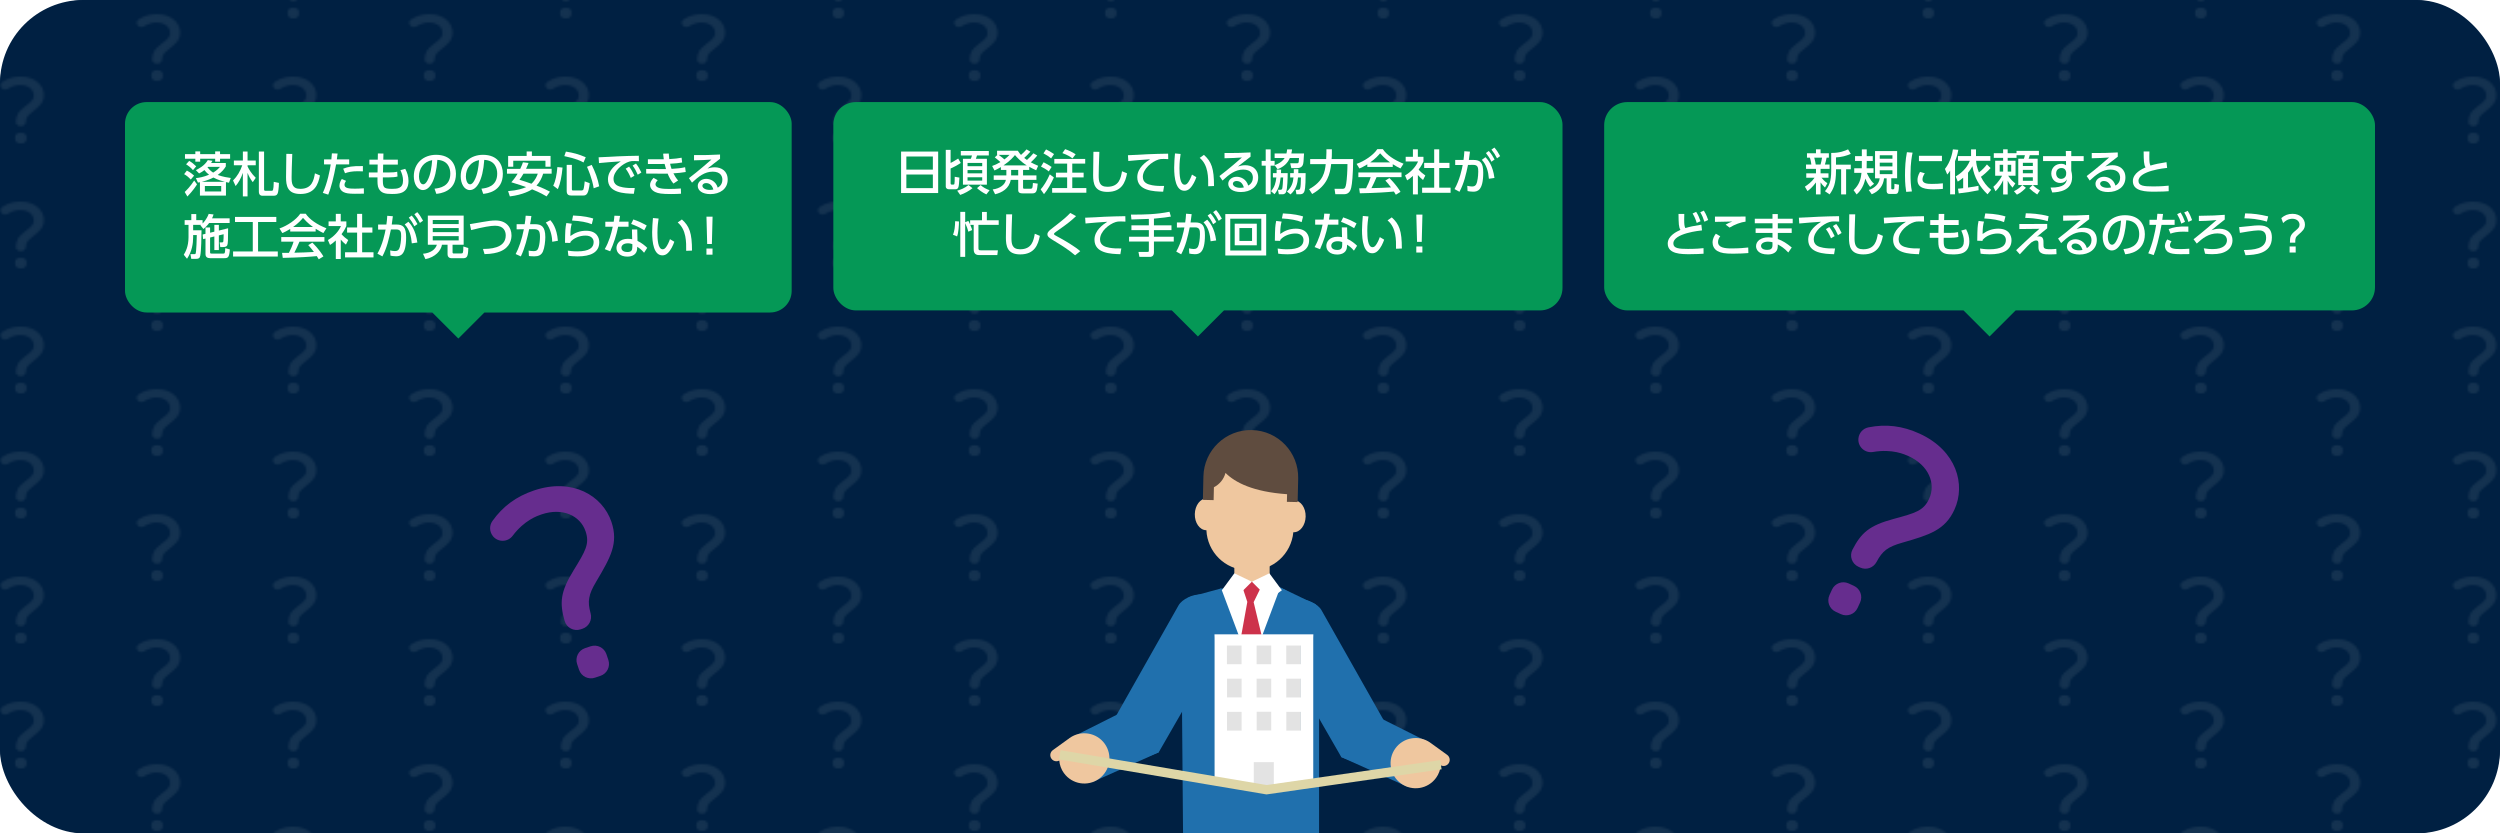 <?xml version="1.0" encoding="UTF-8"?>
<svg id="_レイヤー_2" data-name="レイヤー 2" xmlns="http://www.w3.org/2000/svg" xmlns:xlink="http://www.w3.org/1999/xlink" viewBox="0 0 1200 400">
  <defs>
    <style>
      .cls-1 {
        fill: #143250;
      }

      .cls-2 {
        fill: #fff;
      }

      .cls-3 {
        fill: #cd324b;
      }

      .cls-4, .cls-5 {
        fill: none;
      }

      .cls-6 {
        fill: #e3e3e3;
      }

      .cls-7 {
        fill: #059856;
      }

      .cls-8 {
        fill: #662d8e;
      }

      .cls-9 {
        fill: #efc79f;
      }

      .cls-10 {
        fill: url(#_新規パターンスウォッチ_2);
      }

      .cls-5 {
        stroke: #ded6a7;
        stroke-miterlimit: 10;
        stroke-width: 4.46px;
      }

      .cls-11 {
        fill: #002042;
      }

      .cls-12 {
        fill: #2070ad;
      }

      .cls-13 {
        fill: #5f4c3f;
      }
    </style>
    <pattern id="_新規パターンスウォッチ_2" data-name="新規パターンスウォッチ 2" x="0" y="0" width="120" height="120" patternTransform="translate(-316.36 -67.21) scale(1.09 1)" patternUnits="userSpaceOnUse" viewBox="0 0 120 120">
      <g>
        <rect class="cls-4" width="120" height="120"/>
        <g>
          <rect class="cls-11" x="90" y="60" width="60" height="60"/>
          <path class="cls-1" d="M110.56,78.88c.46,1.25,1.97,1.73,3.07.98,2.62-1.8,4.85-1.8,5.57-1.8,3.56,0,5.9,2.18,5.9,4.91,0,2.14-1.03,3.01-3.88,5.38-3.15,2.62-3.85,4.24-4,7.33-.06,1.16.88,2.13,2.04,2.13h.32c1.09,0,1.97-.85,2.04-1.94.12-2.04.6-2.98,2.54-4.63,3.44-2.97,5.42-4.71,5.42-8.39,0-4.47-3.68-8.87-10.29-8.87-3.07,0-5.65.83-8.02,2.55-.73.53-1.02,1.49-.71,2.34h0ZM116.9,102.98v.99c0,1.13.91,2.04,2.04,2.04h.95c1.13,0,2.04-.91,2.04-2.04v-.99c0-1.13-.91-2.04-2.04-2.04h-.95c-1.13,0-2.04.91-2.04,2.04Z"/>
        </g>
        <g>
          <rect class="cls-11" x="30" y="90" width="60" height="60"/>
          <path class="cls-1" d="M50.56,108.88c.46,1.25,1.97,1.73,3.07.98,2.62-1.8,4.85-1.8,5.57-1.8,3.56,0,5.9,2.18,5.9,4.91,0,2.14-1.03,3.01-3.88,5.38-3.15,2.62-3.85,4.24-4,7.33-.06,1.16.88,2.13,2.04,2.13h.32c1.09,0,1.97-.85,2.04-1.94.12-2.04.6-2.98,2.54-4.63,3.44-2.97,5.42-4.71,5.42-8.39,0-4.47-3.68-8.87-10.29-8.87-3.07,0-5.65.83-8.02,2.55-.73.53-1.02,1.49-.71,2.34h0ZM56.9,132.98v.99c0,1.13.91,2.04,2.04,2.04h.95c1.13,0,2.04-.91,2.04-2.04v-.99c0-1.13-.91-2.04-2.04-2.04h-.95c-1.13,0-2.04.91-2.04,2.04Z"/>
        </g>
        <g>
          <rect class="cls-11" x="-30" y="60" width="60" height="60"/>
          <path class="cls-1" d="M-9.44,78.88c.46,1.25,1.97,1.73,3.07.98,2.62-1.8,4.85-1.8,5.57-1.8,3.56,0,5.9,2.18,5.9,4.91,0,2.14-1.03,3.01-3.88,5.38-3.15,2.62-3.85,4.24-4,7.33-.06,1.16.88,2.13,2.04,2.13h.32c1.09,0,1.97-.85,2.04-1.94.12-2.04.6-2.98,2.54-4.63,3.44-2.97,5.42-4.71,5.42-8.39,0-4.47-3.68-8.87-10.29-8.87-3.07,0-5.65.83-8.02,2.55-.73.53-1.02,1.49-.71,2.34h0ZM-3.1,102.98v.99c0,1.13.91,2.04,2.04,2.04H-.11c1.13,0,2.04-.91,2.04-2.04v-.99c0-1.13-.91-2.04-2.04-2.04h-.95c-1.13,0-2.04.91-2.04,2.04Z"/>
        </g>
        <g>
          <rect class="cls-11" x="90" y="0" width="60" height="60"/>
          <path class="cls-1" d="M110.56,18.88c.46,1.25,1.97,1.73,3.07.98,2.62-1.8,4.85-1.8,5.57-1.8,3.56,0,5.9,2.18,5.9,4.91,0,2.14-1.03,3.01-3.88,5.38-3.15,2.62-3.85,4.24-4,7.33-.06,1.16.88,2.13,2.04,2.13h.32c1.09,0,1.97-.85,2.04-1.94.12-2.04.6-2.98,2.54-4.63,3.44-2.97,5.42-4.71,5.42-8.39,0-4.47-3.68-8.87-10.29-8.87-3.07,0-5.65.83-8.02,2.55-.73.53-1.02,1.49-.71,2.34h0ZM116.9,42.98v.99c0,1.13.91,2.04,2.04,2.04h.95c1.13,0,2.04-.91,2.04-2.04v-.99c0-1.13-.91-2.04-2.04-2.04h-.95c-1.13,0-2.04.91-2.04,2.04Z"/>
        </g>
        <g>
          <rect class="cls-11" x="30" y="30" width="60" height="60"/>
          <path class="cls-1" d="M50.56,48.88c.46,1.25,1.97,1.73,3.07.98,2.62-1.8,4.85-1.8,5.57-1.8,3.56,0,5.9,2.18,5.9,4.91,0,2.14-1.03,3.01-3.88,5.38-3.15,2.62-3.85,4.24-4,7.33-.06,1.16.88,2.13,2.04,2.13h.32c1.09,0,1.97-.85,2.04-1.94.12-2.04.6-2.98,2.54-4.63,3.44-2.97,5.42-4.71,5.42-8.39,0-4.47-3.68-8.87-10.29-8.87-3.07,0-5.65.83-8.02,2.55-.73.53-1.02,1.49-.71,2.34h0ZM56.9,72.98v.99c0,1.13.91,2.04,2.04,2.04h.95c1.13,0,2.04-.91,2.04-2.04v-.99c0-1.13-.91-2.04-2.04-2.04h-.95c-1.13,0-2.04.91-2.04,2.04Z"/>
        </g>
        <g>
          <rect class="cls-11" x="-30" y="0" width="60" height="60"/>
          <path class="cls-1" d="M-9.44,18.88c.46,1.25,1.97,1.73,3.07.98,2.62-1.8,4.85-1.8,5.57-1.8,3.56,0,5.9,2.18,5.9,4.91,0,2.14-1.03,3.01-3.88,5.38-3.15,2.62-3.85,4.24-4,7.33-.06,1.16.88,2.13,2.04,2.13h.32c1.09,0,1.97-.85,2.04-1.94.12-2.04.6-2.98,2.54-4.63,3.44-2.97,5.42-4.71,5.42-8.39,0-4.47-3.68-8.87-10.29-8.87-3.07,0-5.65.83-8.02,2.55-.73.53-1.02,1.49-.71,2.34h0ZM-3.1,42.98v.99c0,1.13.91,2.04,2.04,2.04H-.11c1.13,0,2.04-.91,2.04-2.04v-.99c0-1.13-.91-2.04-2.04-2.04h-.95c-1.13,0-2.04.91-2.04,2.04Z"/>
        </g>
        <g>
          <rect class="cls-11" x="30" y="-30" width="60" height="60"/>
          <path class="cls-1" d="M50.56-11.12c.46,1.25,1.97,1.73,3.07.98,2.62-1.8,4.85-1.8,5.57-1.8,3.56,0,5.9,2.18,5.9,4.91,0,2.14-1.03,3.01-3.88,5.38-3.15,2.62-3.85,4.24-4,7.33-.06,1.16.88,2.13,2.04,2.13h.32c1.09,0,1.97-.85,2.04-1.94.12-2.04.6-2.98,2.54-4.63,3.44-2.97,5.42-4.71,5.42-8.39,0-4.47-3.68-8.87-10.29-8.87-3.07,0-5.65.83-8.02,2.55-.73.53-1.02,1.49-.71,2.34h0ZM56.9,12.98v.99c0,1.13.91,2.04,2.04,2.04h.95c1.13,0,2.04-.91,2.04-2.04v-.99c0-1.13-.91-2.04-2.04-2.04h-.95c-1.13,0-2.04.91-2.04,2.04Z"/>
        </g>
      </g>
    </pattern>
  </defs>
  <g id="_レイヤー_1-2" data-name="レイヤー 1">
    <g>
      <rect class="cls-11" width="1200" height="400" rx="40" ry="40"/>
      <rect class="cls-10" width="1200" height="400" rx="41.78" ry="41.78"/>
    </g>
    <g>
      <g>
        <rect class="cls-7" x="770" y="49" width="370" height="100" rx="11.11" ry="11.11"/>
        <g>
          <path class="cls-2" d="M866.33,89.61c1.49-1.01,3.22-2.23,4.67-4.3h-4v-2.12h4.67v-2.14h-4.78v-2.09h2.55c-.02-.18-.25-2.05-.69-3.29h-1.4v-2.09h4.32v-1.91h2.21v1.91h3.98v2.09h-1.08c-.48,2.12-.53,2.37-.83,3.29h2.25v2.09h-4.32v2.14h3.79v2.12h-3.36c.53.64,1.5,1.79,2.83,2.62l-1.15,2.07c-1.2-1.15-1.47-1.52-2.12-2.46v5.77h-2.21v-5.73c-1.89,2.51-3.2,3.52-4.07,4.14l-1.26-2.12ZM870.84,75.67c.34,1.1.69,3.01.71,3.29h2.32c.28-.92.6-2.46.71-3.29h-3.75ZM888.38,73.83c-2.09.99-4.64,1.63-7.11,1.72v3.5h7.11v2.21h-2.25v12.05h-2.39v-12.05h-2.46v.62c0,6.42-1.26,8.88-3.08,11.43l-2.23-1.54c2-2.39,3.01-4.74,3.01-9.82v-8.55c4.05.07,6.6-1.01,8.09-1.72l1.31,2.16Z"/>
          <path class="cls-2" d="M897.66,89.72c-.94-1.2-1.5-2.12-2.3-4-.94,4.62-3.24,6.74-4.18,7.61l-1.45-2.05c2.67-2.6,3.45-5.06,3.77-8.32h-3.47v-2.21h3.63c.02-.51.02-1.86.02-2.94v-.57h-3.26v-2.3h3.26v-3.24h2.35v3.24h2.9v2.3h-2.9v.53c0,.78,0,2.07-.05,2.99h3.31v2.21h-3.2c.3.71,1.42,3.43,3.47,5.24l-1.91,1.52ZM910.62,72.52v13.06h-2.81v4.78c0,.41.21.51.44.51h.39c.39,0,.55-.09.6-.41.12-.6.07-.92.07-2.21l2.23.41c-.16,3.15-.25,4.42-1.66,4.42h-3.01c-1.04,0-1.29-.78-1.29-1.47v-6.02h-1.24c-.34,3.5-2.42,6.25-5.91,7.66l-1.43-2.05c2.74-.9,4.9-2.78,5.27-5.61h-2.25v-13.06h10.6ZM902.28,74.52v1.68h6.09v-1.68h-6.09ZM902.28,78.09v1.77h6.09v-1.77h-6.09ZM902.28,81.74v1.84h6.09v-1.84h-6.09Z"/>
          <path class="cls-2" d="M918.04,73.26c-.34,1.66-.99,4.76-.99,10.49,0,2.74.12,5.47.67,8.14l-2.74.21c-.21-1.36-.58-3.61-.58-7.93,0-3.73.21-7.45.92-11.11l2.71.21ZM923.92,83.17c-.69.97-1.13,2.07-1.13,2.97,0,1.93,2.28,2.14,4.48,2.14,1.79,0,3.73-.09,5.31-.28v2.67c-1.24.09-2.62.21-4.25.21-3.77,0-7.93-.37-7.93-4.44,0-.78.14-2.14,1.2-3.93l2.32.67ZM932.13,74.8v2.53h-11.04v-2.53h11.04Z"/>
          <path class="cls-2" d="M936.05,81.95c-.64,1.01-.97,1.38-1.38,1.82l-1.1-2.69c2.81-3.5,3.56-7.73,3.82-9.38l2.58.21c-.14.9-.37,2.55-1.56,5.52v15.84h-2.35v-11.31ZM955.49,80.66c-1.45,1.66-3.47,3.4-4.65,4.21,1.2,2.37,2.78,4.58,4.92,6.25l-1.75,2.14c-3.82-3.59-6.48-8.28-7.24-13.48-.53.99-1.15,1.95-2.12,3.13v7.11c2.74-.37,3.66-.55,5.01-.83l.07,2.14c-3.38.71-5.4.99-9.54,1.5l-.35-2.25c1.08-.09,1.72-.16,2.48-.25v-5.01c-1.15.99-1.91,1.45-2.6,1.86l-.97-2.48c2.3-1.4,5.13-3.54,6.78-7.5h-5.7v-2.28h6.28v-3.22h2.37v3.22h6.9v2.28h-6.85c.07,1.01.25,2.92,1.36,5.59,1.77-1.38,2.81-2.55,3.84-3.86l1.75,1.75Z"/>
          <path class="cls-2" d="M966.7,91.79c1.5-.78,2.71-1.56,4-2.97h-1.93v-12.62h2.71c.16-.39.41-1.29.48-1.72h-4.02v1.29h-4.25v1.38h3.77v7.2h-3.54c1.22,1.82,2.3,2.78,3.45,3.7l-1.36,2c-.69-.78-1.43-1.59-2.32-3.31v6.6h-2.18v-6.85c-.34.74-1.52,3.24-3.66,5.31l-1.04-2.14c2.6-2.28,3.91-4.78,4.18-5.31h-3.31v-7.2h3.82v-1.38h-4.48v-2.23h4.48v-1.86h2.18v1.86h4.25v-1.13h10.74v2.07h-4.39c-.18.76-.32,1.15-.55,1.72h4.35v12.62h-2.3c1.26,1.24,2,1.79,3.4,2.58l-1.31,1.95c-1.43-.9-2.64-1.86-3.82-3.01l1.63-1.52h-4.97l1.72,1.31c-.78.9-2.48,2.46-4.3,3.31l-1.45-1.66ZM959.85,79.12v3.24h1.66v-3.24h-1.66ZM963.69,79.12v3.24h1.68v-3.24h-1.68ZM970.98,78.15v1.54h4.78v-1.54h-4.78ZM970.98,81.53v1.63h4.78v-1.63h-4.78ZM970.98,85.08v1.7h4.78v-1.7h-4.78Z"/>
          <path class="cls-2" d="M1000.16,74.94v2.37h-5.96v4.65c.18.69.41,1.68.41,3.1,0,6.46-6.16,7.2-9.54,7.33l-.8-2.35c6.69.07,7.57-2.25,7.82-3.96-.55,1.1-1.54,1.75-3.15,1.75-2.78,0-4.32-2.23-4.32-4.53,0-2.85,2.09-4.67,4.78-4.67,1.15,0,1.82.34,2.3.74l-.02-2.07h-11.01v-2.37h10.97l-.05-2.44h2.62v2.44h5.96ZM991.76,82.59c-.25-1.17-.87-1.93-2.28-1.93-1.22,0-2.53.76-2.53,2.55,0,1.59.99,2.64,2.35,2.64,1.52,0,2.46-1.08,2.46-2.37v-.9Z"/>
          <path class="cls-2" d="M1016.52,75.23c-1.84,1.36-4.02,3.13-6.02,4.69.9-.28,2.07-.62,3.47-.62,3.22,0,6.23,1.77,6.23,5.91,0,4.51-3.77,6.97-8.32,6.97-3.96,0-6.05-1.79-6.05-3.93,0-1.95,1.77-3.4,4.07-3.4,1.79,0,4.55.97,5.52,4.23,1.7-.94,2.23-2.51,2.23-3.79,0-1.68-.85-3.89-4.65-3.89s-6.74,2.28-9.93,5.27l-1.47-2.16c.67-.48,4.85-3.68,10.79-8.92-2.74.21-4.51.28-8.35.37v-2.51c5.31.05,7.52-.05,12.49-.28v2.07ZM1009.82,86.87c-1.22,0-1.77.76-1.77,1.29,0,.99,1.2,2,3.63,2,.55,0,1.2-.12,1.63-.18-.48-1.72-1.54-3.1-3.5-3.1Z"/>
          <path class="cls-2" d="M1040.24,80.59c-.97.09-13.77,1.38-13.77,6.25,0,2.39,2.62,2.64,7.01,2.64,3.77,0,6.21-.23,7.47-.37l.02,2.67c-1.38.09-3.33.23-6.65.23-3.96,0-10.55,0-10.55-5.08,0-3.86,4.51-5.86,6.09-6.58-.83-1.45-.85-2.92-.92-7.66h2.78c-.02.74-.05,1.38-.05,2.53,0,2.39.11,3.36.55,4.25,2.28-.69,4.21-1.08,7.7-1.63l.3,2.74Z"/>
          <path class="cls-2" d="M816.98,110.59c-.97.09-13.77,1.38-13.77,6.25,0,2.39,2.62,2.64,7.01,2.64,3.77,0,6.21-.23,7.47-.37l.02,2.67c-1.38.09-3.33.23-6.65.23-3.96,0-10.55,0-10.55-5.08,0-3.86,4.51-5.86,6.09-6.58-.83-1.45-.85-2.92-.92-7.66h2.78c-.02.74-.05,1.38-.05,2.53,0,2.51.12,3.36.55,4.25,2-.62,4.21-1.08,7.7-1.63l.3,2.74ZM814.16,101.69c.92,1.4,1.49,2.76,2.09,4.48l-1.82.85c-.58-1.89-1.04-2.92-1.98-4.55l1.7-.78ZM817.84,101.09c.41.64,1.2,1.91,2.09,4.51l-1.82.83c-.6-1.89-1.06-2.97-1.98-4.55l1.7-.78Z"/>
          <path class="cls-2" d="M825.72,113.4c-.74.92-1.06,1.86-1.06,2.76,0,2.64,3.08,3.08,6.28,3.08,3.73,0,6.23-.21,8.21-.44l.07,2.67c-1.86.14-4.3.3-7.27.3-3.98,0-5.93-.32-7.57-1.27-1.66-.94-2.35-2.58-2.35-4.09,0-1.95.94-3.38,1.56-4.23l2.12,1.22ZM837.88,106.38c-2.16.25-5.27,1.36-7.68,2.87l-1.89-1.43c1.31-.76,2.02-1.06,3.22-1.49-1.31.02-7.15.14-8.35.18v-2.55c3.89.05,13.96,0,14.69-.02v2.44Z"/>
          <path class="cls-2" d="M860.5,105v2.18h-7.15v2.46h6.67v2.16h-6.67v2.92c2.41.87,4.32,2.12,6.69,4.07l-1.66,2.41c-1.93-2.09-3.56-3.1-5.04-3.86l-.02,1.08c-.07,2.99-2.69,3.73-4.74,3.73-4.67,0-5.68-2.53-5.68-4,0-2.44,2.39-4.23,5.84-4.23.92,0,1.59.12,2.05.18v-2.3h-8.09v-2.16h8.09v-2.46h-8.49v-2.18h8.49v-2.25h2.55v2.25h7.15ZM850.8,116.29c-.41-.11-1.06-.3-2.12-.3-1.91,0-3.38.78-3.38,2.07,0,.32.16,1.88,2.94,1.88,1.52,0,2.55-.46,2.55-2.18v-1.47Z"/>
          <path class="cls-2" d="M882.8,106.38c-.87-.05-1.59-.09-2.21-.09-1.01,0-1.66.02-2.44.28-3.27,1.01-7.54,4.55-7.54,8.3,0,2.87,2.28,3.63,4.51,4.05,1.56.3,3.89.41,5.7.34l-.46,2.76c-4.65-.14-12.42-.39-12.42-6.99,0-4.42,4.14-7.33,6.16-8.58-2.44.16-8.32.58-10.46.83l-.18-2.78c1.68-.02,7.98-.39,9.29-.46,3.52-.16,6.02-.21,10-.28l.05,2.62ZM878.08,108.98c1.06,1.36,1.79,2.71,2.55,4.35l-1.75,1.06c-.76-1.84-1.36-2.92-2.44-4.42l1.63-.99ZM881.4,107.51c1.08,1.36,1.75,2.58,2.58,4.32l-1.75,1.04c-.83-1.91-1.31-2.81-2.46-4.39l1.63-.96Z"/>
          <path class="cls-2" d="M890.5,102.89c-.21,4.88-.32,9.98-.32,11.24,0,2.81.21,5.52,4.16,5.52,5.7,0,6.44-4.21,7.04-7.45l2.42,1.01c-.83,4.28-2.53,8.9-9.41,8.9-6.25,0-6.88-4-6.88-8.07,0-1.77.11-9.59.14-11.18l2.85.02Z"/>
          <path class="cls-2" d="M923.55,106.38c-.87-.05-1.59-.09-2.21-.09-1.15,0-1.79.07-2.44.28-3.27,1.01-7.54,4.55-7.54,8.3,0,2.87,2.28,3.63,4.51,4.05,1.61.3,3.96.41,5.7.34l-.46,2.76c-4.64-.14-12.42-.39-12.42-6.99,0-4.42,4.14-7.33,6.16-8.58-2.44.16-8.32.58-10.46.83l-.18-2.78c1.47,0,7.98-.39,9.29-.46,3.52-.16,6.16-.21,10-.28l.05,2.62Z"/>
          <path class="cls-2" d="M940.16,105.65v2.35h-7.04l-.09,3.79h2.69c1.82,0,3.15-.12,4.14-.37l.14,2.32c-.92.28-2.76.41-4.28.41h-2.74c-.07,4.71,0,5.5,4.37,5.5,2.51,0,5.31-.14,5.31-4,0-1.75-.48-3.22-1.26-4.99l2.32-.62c.99,1.82,1.56,3.68,1.56,5.82,0,6.25-5.11,6.25-8,6.25-3.13,0-5.1-.39-6.28-2.58-.64-1.2-.64-2.9-.6-5.38h-4.14v-2.37h4.16l.07-3.79h-3.98v-2.35h4.02l.05-2.97,2.67.02-.07,2.94h6.97Z"/>
          <path class="cls-2" d="M952.32,106.36c-.39,1.4-.64,2.62-.67,5.93,2.3-1.66,4.69-2.53,7.52-2.53,5.36,0,6.35,3.59,6.35,5.5,0,4.92-4.14,6.81-10.46,6.81-2.14,0-3.47-.18-4.37-.3l-.28-2.48c.97.14,2.42.37,4.48.37,5.93,0,7.93-1.79,7.93-4.48,0-1.5-1.04-3.1-3.89-3.1s-5.75,1.22-7.24,3.06c-.05.23-.05.32-.07.48l-2.55-.07c.09-6.19.14-7.01.64-9.5l2.6.32ZM961.93,106.61c-2.32-.94-5.43-1.54-9.47-1.75l.48-2.42c5.47.21,8.14.99,9.68,1.45l-.69,2.71Z"/>
          <path class="cls-2" d="M982.65,107.49v2.12c-1.82,1.43-3.38,2.69-4.88,4.02.34-.12.62-.18,1.01-.18,2.09,0,2.09,1.88,2.09,3.1v.87c0,1.7.16,2.21,3.26,2.21.97,0,2.16-.09,2.9-.18l.09,2.55c-.83.05-1.63.12-3.17.12-2.62,0-5.5,0-5.5-3.5v-1.38c0-.97,0-1.82-1.1-1.82-.78,0-1.61.48-2.37.99-1.1,1.01-1.79,1.7-5.47,5.66l-1.77-1.98c.37-.32,3.61-3.38,4.39-4.12,4.55-4.28,5.27-4.88,6.78-6.14l-9.63.11v-2.41l13.36-.05ZM982.9,106.15c-1.93-.55-5.13-1.43-10.79-1.56l.28-2.21c2.37.05,6.37.18,10.95,1.4l-.44,2.37Z"/>
          <path class="cls-2" d="M1002.79,105.23c-1.84,1.36-4.02,3.13-6.02,4.69.9-.28,2.07-.62,3.47-.62,3.22,0,6.23,1.77,6.23,5.91,0,4.51-3.77,6.97-8.32,6.97-3.96,0-6.05-1.79-6.05-3.93,0-1.96,1.77-3.4,4.07-3.4,1.79,0,4.55.97,5.52,4.23,1.7-.94,2.23-2.51,2.23-3.79,0-1.68-.85-3.89-4.65-3.89s-6.74,2.28-9.93,5.27l-1.47-2.16c.67-.48,4.85-3.68,10.79-8.92-2.74.21-4.51.28-8.35.37v-2.51c5.31.05,7.52-.05,12.49-.28v2.07ZM996.1,116.87c-1.22,0-1.77.76-1.77,1.29,0,.99,1.2,2,3.63,2,.55,0,1.2-.11,1.63-.18-.48-1.72-1.54-3.1-3.5-3.1Z"/>
          <path class="cls-2" d="M1019.25,119.56c2.44-.23,7.57-1.06,7.57-7.22,0-2.55-1.06-6.35-6.21-6.6-.71,10.23-3.77,14.49-6.94,14.49-2.67,0-4.37-3.06-4.37-6.6,0-6.46,4.78-10.33,10.69-10.33,7.15,0,9.54,4.78,9.54,9.11,0,8.69-7.8,9.47-9.43,9.63l-.85-2.48ZM1011.77,113.7c0,1.33.48,3.77,1.98,3.77.87,0,1.52-.78,2.07-1.79,1.56-2.85,2-6.37,2.28-9.82-4.14.76-6.32,4.05-6.32,7.84Z"/>
          <path class="cls-2" d="M1031.16,121.58c1.98-4.18,3.36-10.49,3.79-13.66h-3.2v-2.41h3.52c.16-1.59.18-1.91.25-2.9l2.74.09c-.16,1.43-.23,1.86-.37,2.81h5.93v2.41h-6.28c-1.27,6.92-2.62,11.77-3.77,14.51l-2.62-.85ZM1042.31,115.79c-.34.51-.74,1.2-.74,1.91,0,1.68,2.21,1.86,4.99,1.86.74,0,2.81-.05,4.3-.18l.02,2.58c-1.45.02-2.9.05-4.35.05-3.2,0-4.51-.32-5.54-.87-1.24-.64-1.84-1.89-1.84-3.04,0-1.4.71-2.53,1.13-3.17l2.02.87ZM1050.41,111.26c-.64-.02-1.33-.07-2.46-.07-2.85,0-4.6.41-6.12.97l-.87-2.18c2.3-.9,4.23-1.36,9.45-1.26v2.55ZM1046.68,102.01c.97,1.52,1.54,2.87,2.12,4.46l-1.77.87c-.6-1.89-1.04-2.88-2-4.55l1.66-.78ZM1050.09,101.19c1.06,1.59,1.68,3.27,2.12,4.46l-1.77.87c-.58-1.86-1.08-2.97-2.02-4.55l1.68-.78Z"/>
          <path class="cls-2" d="M1067.87,105.39c-1.77,1.31-5.04,4.02-6.39,5.15.8-.3,2.02-.76,3.86-.76,4.09,0,6.25,2.55,6.25,5.56,0,2.44-1.31,4.14-2.62,4.99-1.7,1.1-3.77,1.68-7.15,1.68-1.54,0-2.53-.12-3.38-.21l-.62-2.6c1.77.3,3.17.37,4.23.37,5.47,0,6.88-2.39,6.88-4.21,0-2.92-2.92-3.33-4.55-3.33-4.3,0-7.2,2.39-9.93,4.88l-1.54-2.07c4.94-3.91,8.42-6.94,11.04-9.22-3.63.39-6.95.46-8.49.48v-2.51c5.79-.05,9.11-.21,12.42-.48v2.28Z"/>
          <path class="cls-2" d="M1077.07,120c4.46-.07,10.67-.39,10.67-5.86,0-3.5-2.46-3.56-3.75-3.56-2.12,0-7.98,1.06-8.85,1.2l-.37-2.76c1.15-.09,1.91-.16,3.98-.39,3.31-.37,4.23-.44,5.22-.44,2.14,0,6.53.02,6.53,5.82,0,7.98-8.3,8.32-12.67,8.49l-.76-2.48ZM1088.11,106.38c-4.42-1.33-7.98-1.52-10.79-1.59l.35-2.37c4.14.09,6.78.44,11.06,1.45l-.62,2.51Z"/>
          <path class="cls-2" d="M1095.03,104.68c1.56-1.38,3.27-2.05,5.36-2.05,3.84,0,5.98,2.55,5.98,5.15,0,2.14-1.15,3.15-3.15,4.88-1.43,1.22-1.5,1.77-1.5,3.82h-2.55c0-2.67.14-3.66,2.35-5.5,1.66-1.38,2.25-1.89,2.25-3.13,0-1.59-1.36-2.85-3.43-2.85-.53,0-2.44,0-4.44,2.07l-.87-2.39ZM1099.01,118.29h2.92v2.94h-2.92v-2.94Z"/>
        </g>
        <rect class="cls-7" x="946.16" y="140.16" width="17.68" height="17.68" transform="translate(174.35 718.93) rotate(-45)"/>
      </g>
      <g>
        <rect class="cls-7" x="60" y="49" width="320" height="101" rx="10.38" ry="10.38"/>
        <g>
          <path class="cls-2" d="M91.58,86.19c-1.2-1.26-1.89-1.84-3.2-2.6l1.33-1.72c.67.34,1.86.97,3.45,2.44l-1.59,1.89ZM88.66,92.15c.69-.67,2.58-2.46,4.55-5.5l1.36,1.82c-.6,1.01-1.7,2.74-4.62,5.86l-1.29-2.18ZM96.08,72.67v1.33h7.2v-1.33h2.34v1.33h4.83v2.18h-4.83v1.43h-2.34v-1.43h-7.2v1.43h-2.32v-1.43h-4.97v-2.18h4.97v-1.33h2.32ZM92.63,81.68c-.85-1.08-2.25-2.16-3.31-2.81l1.49-1.66c1.22.69,2.51,1.75,3.36,2.64l-1.54,1.82ZM108.39,78.26v1.63c-.71,1.15-1.7,2.53-3.89,4.09,2.46.92,5.01,1.27,6.28,1.45l-.87,2.28c-.39-.07-.48-.09-1.45-.3v6.48h-12.49v-6.42c-.32.07-.44.09-.97.18l-.97-2.16c1.56-.18,3.61-.48,6.32-1.63-1.17-.9-1.84-1.7-2.23-2.23-.85.67-1.36,1.01-2.55,1.63l-1.56-1.59c1.06-.53,4.19-2.05,5.73-4.81l2.25.32c-.3.48-.41.67-.67,1.06h7.06ZM107.97,87.27c-.92-.23-3.38-.87-5.54-2.05-.85.44-2.55,1.29-5.61,2.05h11.15ZM106.18,89.27h-7.84v2.64h7.84v-2.64ZM99.81,80.1s-.14.16-.21.23c.44.55,1.24,1.56,2.71,2.53,1.86-1.13,2.76-2.14,3.31-2.76h-5.82Z"/>
          <path class="cls-2" d="M111.86,86.63c2.05-2.02,3.47-4.51,4.42-7.29h-4.02v-2.28h4.32v-4.32h2.25v4.32h3.93v2.28h-3.93v.51c.55,1.24,1.68,3.29,3.93,5.5l-1.43,2.09c-1.22-1.61-1.79-2.67-2.51-4.48v11.31h-2.25v-11.31c-.9,2.71-2.05,4.65-3.47,6.35l-1.24-2.67ZM126.76,72.74v18.17c0,.41.14.67.64.67h2.99c.55,0,.94,0,1.01-4.3l2.48.51c-.02,2.37-.34,4.32-.53,4.85-.44,1.31-1.33,1.31-2.23,1.31h-5.31c-.69,0-1.56-.41-1.56-2v-19.2h2.51Z"/>
          <path class="cls-2" d="M140.29,73.89c-.21,4.88-.32,9.98-.32,11.24,0,2.81.21,5.52,4.16,5.52,5.7,0,6.44-4.21,7.04-7.45l2.41,1.01c-.83,4.28-2.53,8.9-9.4,8.9-6.25,0-6.88-4-6.88-8.07,0-1.77.12-9.59.14-11.18l2.85.02Z"/>
          <path class="cls-2" d="M154.95,92.58c2.16-4.55,3.45-11.15,3.79-13.66h-3.2v-2.41h3.52c.16-1.59.18-1.91.25-2.9l2.74.09c-.16,1.43-.23,1.86-.37,2.81h5.93v2.41h-6.28c-1.15,6.23-2.46,11.38-3.77,14.51l-2.62-.85ZM166.1,86.79c-.34.51-.74,1.2-.74,1.91,0,1.68,2.21,1.86,4.99,1.86.74,0,2.81-.05,4.3-.18l.02,2.58c-1.45.02-2.9.05-4.35.05-2.99,0-4.37-.25-5.54-.87-1.04-.53-1.84-1.66-1.84-3.04s.71-2.53,1.13-3.17l2.02.87ZM174.19,82.26c-.64-.02-1.33-.07-2.46-.07-2.85,0-4.6.41-6.12.97l-.87-2.18c2.3-.9,4.23-1.36,9.45-1.26v2.55Z"/>
          <path class="cls-2" d="M190.96,76.65v2.35h-7.04l-.09,3.79h2.69c1.82,0,3.15-.11,4.14-.37l.14,2.32c-.92.28-2.76.41-4.28.41h-2.74c-.07,4.71,0,5.5,4.37,5.5,2.51,0,5.31-.14,5.31-4,0-1.75-.48-3.22-1.26-4.99l2.32-.62c.99,1.82,1.56,3.68,1.56,5.82,0,6.25-5.11,6.25-8,6.25-3.13,0-5.1-.39-6.28-2.58-.64-1.2-.64-2.9-.6-5.38h-4.14v-2.37h4.16l.07-3.79h-3.98v-2.35h4.02l.05-2.97,2.67.02-.07,2.94h6.97Z"/>
          <path class="cls-2" d="M208.58,90.56c2.44-.23,7.57-1.06,7.57-7.22,0-2.55-1.06-6.35-6.21-6.6-.71,10.23-3.77,14.49-6.94,14.49-2.67,0-4.37-3.06-4.37-6.6,0-6.46,4.78-10.32,10.69-10.32,7.15,0,9.54,4.78,9.54,9.11,0,8.69-7.79,9.47-9.43,9.63l-.85-2.48ZM201.11,84.7c0,1.33.48,3.77,1.98,3.77.87,0,1.52-.78,2.07-1.79,1.56-2.85,2-6.37,2.28-9.82-4.14.76-6.32,4.05-6.32,7.84Z"/>
          <path class="cls-2" d="M231.09,90.56c2.44-.23,7.57-1.06,7.57-7.22,0-2.55-1.06-6.35-6.21-6.6-.71,10.23-3.77,14.49-6.94,14.49-2.67,0-4.37-3.06-4.37-6.6,0-6.46,4.78-10.32,10.69-10.32,7.15,0,9.54,4.78,9.54,9.11,0,8.69-7.8,9.47-9.43,9.63l-.85-2.48ZM223.62,84.7c0,1.33.48,3.77,1.98,3.77.87,0,1.52-.78,2.07-1.79,1.56-2.85,2-6.37,2.28-9.82-4.14.76-6.32,4.05-6.32,7.84Z"/>
          <path class="cls-2" d="M253.71,78.21c-.23.6-.44,1.15-1.22,2.83h12.3v2.32h-4.07c-.64,2.14-1.61,4.05-3.2,5.73,3.38,1.29,5.36,2.32,6.44,2.9l-1.59,2.28c-1.06-.62-3.1-1.84-6.97-3.4-.76.48-4.18,2.62-10.67,3.4l-.85-2.53c4.62-.37,7.13-1.26,8.67-1.93-1.38-.51-3.26-1.15-7.11-2.32.64-.74,1.84-2.12,3.01-4.12h-5.1v-2.32h6.37c.74-1.52,1.01-2.35,1.29-3.15l2.69.32ZM243.89,74.85h8.9v-2.16h2.51v2.16h8.97v5.17h-2.46v-2.87h-15.45v2.87h-2.46v-5.17ZM251.27,83.36c-.97,1.66-1.38,2.21-1.93,2.92,2,.62,3.89,1.24,5.75,1.91,1.95-1.79,2.71-3.84,3.04-4.83h-6.85Z"/>
          <path class="cls-2" d="M270.02,80.44c-.39,4.19-1.06,7.7-2.25,10.35l-2.23-1.68c1.13-2.18,1.7-5.27,2-8.92l2.48.25ZM271.63,72.76c3.75.62,5.84,1.17,9.52,2.71l-1.06,2.51c-1.4-.76-3.52-1.84-9.22-3.04l.76-2.18ZM272.02,79.15h2.48v11.57c0,.71.25.71.6.71h4.02c.23,0,.71-.09.9-.46.32-.62.6-3.43.64-3.93l2.41.92c-.62,5.15-1.49,5.89-3.15,5.89h-5.77c-1.1,0-2.14-.34-2.14-2.18v-12.51ZM284.02,79.15c1.66,3.29,2.97,6.74,3.59,10.28l-2.64.94c-.78-4.97-2.83-9.4-3.22-10.3l2.28-.92Z"/>
          <path class="cls-2" d="M306.68,77.38c-.87-.05-1.59-.09-2.21-.09-1.01,0-1.66.02-2.44.28-3.26,1.01-7.54,4.55-7.54,8.3,0,2.87,2.28,3.63,4.51,4.05,1.56.3,3.89.41,5.7.34l-.46,2.76c-4.65-.14-12.42-.39-12.42-6.99,0-4.42,4.14-7.34,6.16-8.58-2.44.16-8.32.57-10.46.83l-.18-2.78c1.68-.02,7.98-.39,9.29-.46,3.52-.16,6.02-.21,10-.28l.05,2.62ZM301.97,79.98c1.06,1.36,1.79,2.71,2.55,4.35l-1.75,1.06c-.76-1.84-1.36-2.92-2.44-4.42l1.63-.99ZM305.28,78.51c1.08,1.36,1.75,2.58,2.58,4.32l-1.75,1.03c-.83-1.91-1.31-2.81-2.46-4.39l1.63-.97Z"/>
          <path class="cls-2" d="M329.15,82.56c-1.91.34-3.75.51-5.91.64.6,1.2,1.22,2.23,2.25,3.43l-2.25,1.49c-1.17-1.36-2.07-3.06-2.78-4.78-.9.02-1.49.02-2.21.02l-8.09-.05v-2.21l7.61.05h1.91c-.25-.83-.41-1.36-.67-2.46-.58.02-.76.02-1.63.02h-6.39v-2.25h6.09c.71,0,1.1.02,1.52,0-.18-1.26-.23-1.82-.3-2.71l2.71-.05c.05.99.12,1.84.23,2.67,2.44-.11,4.46-.39,5.93-.67l.25,2.3c-1.52.3-3.36.46-5.77.6.18.87.39,1.63.69,2.46,2.67-.16,4.58-.34,6.51-.8l.3,2.3ZM315.7,86.49c-.48.51-1.06,1.2-1.06,1.93,0,1.98,3.24,2.28,6.58,2.28,2.23,0,3.77-.09,5.59-.23l.09,2.51c-1.15.09-2.74.16-4.78.16-4.51,0-6.12-.3-7.54-.94-1.72-.76-2.55-2.14-2.55-3.4,0-1.01.41-2.07,1.68-3.43l2,1.13Z"/>
          <path class="cls-2" d="M345.61,76.23c-1.84,1.36-4.02,3.13-6.02,4.69.9-.28,2.07-.62,3.47-.62,3.22,0,6.23,1.77,6.23,5.91,0,4.51-3.77,6.97-8.32,6.97-3.96,0-6.05-1.79-6.05-3.93,0-1.95,1.77-3.4,4.07-3.4,1.79,0,4.55.97,5.52,4.23,1.7-.94,2.23-2.51,2.23-3.79,0-1.68-.85-3.89-4.65-3.89s-6.74,2.28-9.93,5.27l-1.47-2.16c.67-.48,4.85-3.68,10.79-8.92-2.74.21-4.51.28-8.35.37v-2.51c5.31.05,7.52-.05,12.49-.28v2.07ZM338.92,87.87c-1.22,0-1.77.76-1.77,1.29,0,.99,1.2,2,3.63,2,.55,0,1.2-.12,1.63-.18-.48-1.72-1.54-3.1-3.5-3.1Z"/>
          <path class="cls-2" d="M96.46,107.94h-3.75v2.6h4.02c-.02,2.55-.12,10.12-.62,12.26-.28,1.22-.78,1.47-2.41,1.47h-1.89l-.39-2.28h1.82c.3,0,.53,0,.64-.25.41-.9.55-7.54.58-8.92h-1.75v1.01c0,2.97-.53,6.81-2.94,10.37l-1.56-1.93c.78-1.31,2.28-3.89,2.28-8.44v-5.89h-1.86v-2.28h3.2v-2.9h2.37v2.9h3.04v1.61c.21-.21,1.91-1.84,2.94-4.62l2.32.28c-.16.51-.34,1.1-.71,1.86h8.44v2.23h-9.82c-1.06,1.43-2.02,2.25-2.76,2.9l-1.45-1.79.28-.18ZM98.63,112.24v-3.06h2.21v2.53l2.05-.51v-3.27h2.16v2.74l4.44-1.1c-.02,5.56-.05,7.24-.39,8.14-.21.51-.8.87-1.93.87h-1.45l-.28-2.21h1.08c.37,0,.55-.12.67-.41.12-.35.16-2.94.16-3.52l-2.3.55v7.04h-2.16v-6.53l-2.05.51v7.08c0,.46.09.64.74.64h5.56c.74,0,.9-.12.97-2.62l2.23.64c-.3,3.77-.83,4.18-2.71,4.18h-6.78c-1.33,0-2.21-.55-2.21-1.95v-7.47l-1.15.28-.23-2.21,1.38-.34Z"/>
          <path class="cls-2" d="M112.81,104.12h19.82v2.44h-8.76v14.14h9.47v2.44h-21.46v-2.44h9.45v-14.14h-8.53v-2.44Z"/>
          <path class="cls-2" d="M139.3,109.89c-1.75,1.1-2.81,1.56-3.79,1.98l-1.36-2.21c3.7-1.29,8-4.12,9.96-7.08h2.64c1.68,2.62,5.38,5.22,9.93,6.99l-1.47,2.3c-.97-.48-2.3-1.15-3.7-2.05v1.31h-12.21v-1.24ZM153,124.47c-.28-.51-.41-.76-.94-1.54-3.15.32-8.3.69-16.33.85l-.34-2.39c.48,0,2.58,0,3.29-.02.6-1.13,1.75-3.63,2.23-5.36h-5.91v-2.23h20.72v2.23h-11.98c-.78,1.86-1.68,3.82-2.46,5.29,4.3-.09,4.78-.12,9.38-.35-1.13-1.49-1.7-2.28-2.71-3.29l1.96-1.2c.71.69,3.33,3.29,5.33,6.62l-2.23,1.38ZM150.22,108.95c-2.48-1.75-4.23-3.75-4.78-4.37-.92,1.1-2.16,2.51-4.74,4.37h9.52Z"/>
          <path class="cls-2" d="M163.56,124.31h-2.37v-8.88c-1.38,1.29-2.07,1.7-2.78,2.14l-1.01-2.35c2.94-1.72,5.2-4.21,6.25-6.71h-5.93v-2.25h3.47v-3.59h2.37v3.59h2.69v2.25c-.39.87-.92,2.02-2.32,3.89,1.17,1.33,1.72,1.72,3.22,2.83l-1.1,2.18c-1.08-.87-1.7-1.49-2.48-2.41v9.31ZM171.41,102.67h2.42v6.51h4.92v2.46h-4.92v9.45h5.45v2.46h-13.66v-2.46h5.79v-9.45h-4.81v-2.46h4.81v-6.51Z"/>
          <path class="cls-2" d="M181.15,121.78c2.53-4.39,3.61-9.84,3.93-11.59l-3.59.02v-2.44h3.98c.21-1.45.3-2.37.41-4.19l2.69.21c-.18,1.7-.28,2.37-.53,3.98h2.23c3.33,0,4.67,1.38,4.67,6.16,0,8.67-2.87,9.08-4.88,9.08-1.13,0-1.98-.18-2.64-.3l-.14-2.51c.57.12,1.52.32,2.3.32,1.2,0,2-.53,2.39-2.12.55-2.23.58-4.55.58-4.99,0-1.84-.12-3.29-2.37-3.27l-2.55.02c-.92,4.44-1.93,8.9-4.09,12.9l-2.39-1.31ZM197.66,116.81c-.25-3.33-1.1-6.67-3.4-9.08l1.77-1.29c1.15,1.22,3.5,3.86,4.3,9.98l-2.67.39ZM197.63,103.47c1.26,1.43,2.07,2.8,2.76,4.09l-1.52,1.08c-.85-1.77-1.47-2.71-2.64-4.19l1.4-.99ZM200.3,101.84c1.1,1.22,1.75,2.25,2.76,4.09l-1.5,1.08c-.92-1.82-1.45-2.64-2.67-4.19l1.4-.99Z"/>
          <path class="cls-2" d="M217.21,121c0,.58.3.67.55.67h3.43c1.06,0,1.2-.05,1.22-3.36l2.37.74c-.05,4.28-.71,4.9-2.55,4.9h-5.4c-1.72,0-2-1.22-2-1.93v-4.55h-2.69c-.39,2.78-3.17,5.98-7.93,6.92l-1.17-2.58c3.82-.35,6-2.18,6.67-4.35h-4.35v-13.96h17.2v13.96h-5.33v3.54ZM220.18,105.61h-12.46v1.93h12.46v-1.93ZM220.18,109.48h-12.46v1.93h12.46v-1.93ZM220.18,113.34h-12.46v2.05h12.46v-2.05Z"/>
          <path class="cls-2" d="M231.8,119.48c2.78,0,10.95-.05,10.95-6.46,0-2.12-1.01-4.67-5.1-4.67-2.09,0-5.5.57-11.5,2.09l-.62-2.85c.92-.16,5.54-.94,6.19-1.06,2.46-.44,4.37-.71,6.14-.71,5.2,0,7.66,3.36,7.66,7.15,0,1.82-.55,5.77-5.47,7.75-1.43.58-3.89,1.2-7.47,1.26l-.76-2.51Z"/>
          <path class="cls-2" d="M247.52,121.94c1.52-2.85,2.97-6.99,3.93-11.89l-3.47.02v-2.46h3.86c.23-1.33.37-2.46.48-4.07l2.74.14c-.23,1.75-.34,2.48-.62,3.93h2.3c3.1,0,5.01,1.08,5.01,6.21,0,1.91-.35,5.08-1.13,6.88-.76,1.75-2.14,2.35-4.12,2.35-1.29,0-2.28-.12-2.62-.16l-.14-2.6c.46.09,1.36.25,2.42.25,1.59,0,2.02-.67,2.41-1.98.39-1.26.62-3.2.62-4.97,0-3.17-.87-3.61-3.45-3.59l-1.75.02c-.83,4.02-2.05,9.06-3.98,13.06l-2.51-1.15ZM265.08,116.05c-.07-1.89-.48-5.93-3.08-9.24l2.16-1.13c.78.9,3.1,3.5,3.63,9.89l-2.71.48Z"/>
          <path class="cls-2" d="M274.45,107.36c-.39,1.4-.64,2.62-.67,5.93,2.3-1.66,4.69-2.53,7.52-2.53,5.36,0,6.35,3.59,6.35,5.5,0,4.92-4.14,6.81-10.46,6.81-2.14,0-3.47-.18-4.37-.3l-.28-2.48c.97.14,2.41.37,4.48.37,5.93,0,7.93-1.79,7.93-4.48,0-1.5-1.04-3.1-3.89-3.1s-5.75,1.22-7.24,3.06c-.05.23-.05.32-.07.48l-2.55-.07c.09-6.19.14-7.01.64-9.5l2.6.32ZM284.06,107.61c-2.32-.94-5.43-1.54-9.47-1.75l.48-2.42c5.47.21,8.14.99,9.68,1.45l-.69,2.71Z"/>
          <path class="cls-2" d="M301.7,106.42v2.41h-4.99c-.87,4.23-2.14,8.07-3.82,11.8l-2.62-1.04c2.07-3.56,3.06-7.17,3.84-10.76h-3.56v-2.41h4.02c.16-1.04.28-1.79.34-2.88l2.71.09c-.21,1.45-.28,1.93-.44,2.78h4.51ZM306,115.64c1.93.9,3.66,2.3,4.67,3.33l-1.52,2.35c-1.26-1.52-2.3-2.25-3.31-2.87v.71c0,2.94-2.32,4.02-4.67,4.02-3.52,0-5.27-1.93-5.27-4.16,0-1.91,1.49-4.39,5.45-4.39.97,0,1.66.12,2.09.21l-.11-4.69h2.55l.12,5.5ZM303.52,117.18c-.46-.16-1.08-.39-2.16-.39-2,0-3.08.94-3.08,2.16,0,.41.14,2.02,2.9,2.02,1.84,0,2.35-.85,2.35-2.39v-1.4ZM309.24,110.51c-2.39-1.43-3.98-2.18-6.3-3.01l1.06-2.16c2.44.83,3.96,1.52,6.42,2.9l-1.17,2.28Z"/>
          <path class="cls-2" d="M316.12,104.92c-.21,1.47-.55,3.73-.55,6.83s.21,7.91,2.53,7.91c.74,0,1.24-.55,1.66-1.13.55-.76,1.29-2.16,1.82-3.73l2.09,1.24c-.58,1.68-1.56,3.89-3.08,5.4-.87.85-1.79,1.13-2.64,1.13-4.07,0-4.92-5.96-4.92-11.11,0-2.25.21-4.74.39-6.81l2.71.25ZM329.36,120.4c.05-4.07.14-10.16-4.07-13.61l2.02-1.45c3.63,3.22,4.85,6.51,4.85,14.95l-2.8.11Z"/>
          <path class="cls-2" d="M342.04,104l-.34,13.11h-2.25l-.35-13.11h2.94ZM339.09,119.29h2.92v2.94h-2.92v-2.94Z"/>
        </g>
        <rect class="cls-7" x="211.16" y="141.16" width="17.68" height="17.68" transform="translate(-41.63 199.5) rotate(-45)"/>
      </g>
      <g>
        <rect class="cls-7" x="400" y="49" width="350" height="100" rx="10.8" ry="10.8"/>
        <g>
          <path class="cls-2" d="M450.32,72.75v19.91h-17.8v-19.91h17.8ZM435.05,81.42h12.72v-6.3h-12.72v6.3ZM435.05,83.77v6.53h12.72v-6.53h-12.72Z"/>
          <path class="cls-2" d="M461.17,78.2c-1.61,1.13-3.96,2.3-4.88,2.69v7.04c0,.58.28.67.55.67h.74c.57,0,.67,0,.69-3.75l2.25.39c-.25,4.58-.32,5.61-2,5.61h-3.08c-.94,0-1.47-.67-1.47-1.22v-17.71h2.32v6.3c.34-.16,1.93-.97,3.63-2.12l1.24,2.09ZM466.79,90.32c-1.38,1.2-4,2.64-5.89,3.24l-1.45-2.05c1.54-.44,3.4-1.08,5.45-2.69l1.88,1.49ZM474.63,72.47v2.14h-5.66c-.16.6-.34,1.13-.55,1.63h5.29v12.39h-11.5v-12.39h3.79c.23-.53.39-1.03.55-1.63h-5.36v-2.14h13.43ZM464.42,78.2v1.56h7.04v-1.56h-7.04ZM464.42,81.63v1.56h7.04v-1.56h-7.04ZM464.42,85.08v1.61h7.04v-1.61h-7.04ZM473.45,93.31c-2.05-.97-3.54-2.18-4.48-3.01l1.72-1.47c1.36,1.2,2.46,1.79,4.32,2.48l-1.56,2Z"/>
          <path class="cls-2" d="M497.87,74.66c-.46.58-1.31,1.63-3.08,3.24.92.48,1.79.97,3.52,1.68l-.94,2.16c-1.22-.57-1.96-.92-3.33-1.68v1.52h-2.97v2.6h6.42v2.16h-6.42v3.7c0,.48.21.55.62.55h2.97c.97,0,1.01-.57,1.13-2.76l2.32.3c-.34,3.24-.48,4.69-2.51,4.69h-4.81c-1.03,0-2.05-.21-2.05-1.56v-4.92h-3.59c-.78,4.25-4.25,6.12-7.5,6.9l-1.15-2.32c3.56-.41,5.98-2.39,6.32-4.58h-5.84v-2.16h6.07v-2.6h-2.62v-1.38c-1.15.69-1.86,1.06-3.08,1.63l-1.13-2.16c1.26-.44,2.21-.85,3.98-1.86-.39-.37-1.52-1.36-2.71-2.28l1.31-1.2h-.21v-1.98h9.96c.58.92.92,1.36,1.52,2.02,1.13-1.01,1.98-1.84,2.67-2.67l1.84,1.1c-.9,1.06-1.93,2.05-2.97,3.01.46.37.71.55,1.33.97,1.26-1.15,2.25-2.14,3.1-3.2l1.82,1.06ZM479.38,74.34c1.24.85,2.58,2.05,2.74,2.18,1.1-.83,1.63-1.33,2.46-2.18h-5.2ZM492.86,79.4c-2.74-1.66-4.81-3.96-5.68-4.97-.81.99-2.21,2.71-5.52,4.97h11.2ZM488.74,81.58h-3.4v2.6h3.4v-2.6Z"/>
          <path class="cls-2" d="M505.86,85.19c-1.33,2.92-2.85,5.77-4.74,8l-1.61-2.28c1.38-1.49,3.13-4.32,4.39-7.22l1.96,1.49ZM500.92,77.88c1.06.51,2.85,1.54,3.86,2.25l-1.38,2.16c-1.15-.97-2.48-1.75-3.72-2.32l1.24-2.09ZM502.12,71.72c.8.37,2.55,1.31,3.82,2.23l-1.4,2.07c-1.13-.94-2.14-1.63-3.68-2.41l1.26-1.89ZM520.9,76.29v2.25h-6.21v4.35h5.45v2.25h-5.45v5.13h6.76v2.25h-16.42v-2.25h7.2v-5.13h-5.38v-2.25h5.38v-4.35h-6.16v-2.25h14.83ZM511.27,71.6c1.5.48,3.54,1.45,5.04,2.46l-1.52,1.98c-1.01-.78-2.28-1.63-4.85-2.55l1.33-1.89Z"/>
          <path class="cls-2" d="M527.69,72.89c-.21,4.88-.32,9.98-.32,11.24,0,2.81.21,5.52,4.16,5.52,5.7,0,6.44-4.21,7.04-7.45l2.42,1.01c-.83,4.28-2.53,8.9-9.41,8.9-6.25,0-6.88-4-6.88-8.07,0-1.77.11-9.59.14-11.18l2.85.02Z"/>
          <path class="cls-2" d="M560.75,76.38c-.87-.05-1.59-.09-2.21-.09-1.15,0-1.79.07-2.44.28-3.27,1.01-7.54,4.55-7.54,8.3,0,2.87,2.28,3.63,4.51,4.05,1.61.3,3.96.41,5.7.34l-.46,2.76c-4.64-.14-12.42-.39-12.42-6.99,0-4.42,4.14-7.34,6.16-8.58-2.44.16-8.32.57-10.46.83l-.18-2.78c1.47,0,7.98-.39,9.29-.46,3.52-.16,6.16-.21,10-.28l.05,2.62Z"/>
          <path class="cls-2" d="M566.69,73.92c-.21,1.47-.55,3.73-.55,6.83s.21,7.91,2.53,7.91c.74,0,1.24-.55,1.66-1.13.55-.76,1.29-2.16,1.82-3.73l2.09,1.24c-.57,1.68-1.56,3.89-3.08,5.4-.87.85-1.79,1.13-2.64,1.13-4.07,0-4.92-5.96-4.92-11.11,0-2.25.21-4.74.39-6.81l2.71.25ZM579.93,89.4c.05-4.07.14-10.16-4.07-13.61l2.02-1.45c3.63,3.22,4.85,6.51,4.85,14.95l-2.81.11Z"/>
          <path class="cls-2" d="M600.25,75.23c-1.84,1.36-4.02,3.13-6.02,4.69.9-.28,2.07-.62,3.47-.62,3.22,0,6.23,1.77,6.23,5.91,0,4.51-3.77,6.97-8.32,6.97-3.96,0-6.05-1.79-6.05-3.93,0-1.95,1.77-3.4,4.07-3.4,1.79,0,4.55.97,5.52,4.23,1.7-.94,2.23-2.51,2.23-3.79,0-1.68-.85-3.89-4.65-3.89s-6.74,2.28-9.93,5.27l-1.47-2.16c.67-.48,4.85-3.68,10.79-8.92-2.74.21-4.51.28-8.35.37v-2.51c5.31.05,7.52-.05,12.49-.28v2.07ZM593.55,86.87c-1.22,0-1.77.76-1.77,1.29,0,.99,1.2,2,3.63,2,.55,0,1.2-.12,1.63-.18-.48-1.72-1.54-3.1-3.5-3.1Z"/>
          <path class="cls-2" d="M619.13,75.83c-1.06,2.44-2.9,4.28-5.91,5.38l-1.4-1.89v.21h-1.91v13.73h-2.37v-13.73h-1.95v-2.32h1.95v-5.5h2.37v5.5h1.91v2.05c2.74-.94,4.19-2.37,4.83-3.43h-4.83v-2.16h5.68c.21-.83.25-1.43.32-1.95h2.37c-.09.58-.16,1.2-.34,1.95h6.09c-.05.55-.21,3.22-.25,3.82-.12,1.2-.28,3.2-3.1,3.2h-2.76l-.53-2.32h2.92c.87,0,1.04,0,1.17-.76.07-.41.14-1.33.14-1.77h-4.39ZM612.78,83.1c0-.69,0-1.06-.02-1.7h2.18c0,.51-.02.92-.07,1.7h3.22c0,1.72-.11,7.73-.78,9.08-.16.35-.53,1.08-1.77,1.08h-1.7l-.41-2.16h1.04c.34,0,.8,0,.99-.55.18-.6.39-3.22.46-5.38h-1.22c-.32,2.62-.64,5.29-2.92,8.05l-1.7-1.45c1.82-2.07,2.25-4.02,2.58-6.6h-1.66v-2.07h1.79ZM621.01,83.1c.02-1.03.02-1.36.02-1.89h2.18c0,.6,0,.74-.02,1.89h3.52c0,7.57-.46,8.53-.78,9.15-.39.78-1.22,1.01-2.05,1.01h-1.59l-.39-2.16h.99c.53,0,.97-.05,1.15-.55.32-.92.37-3.1.41-5.38h-1.4c-.3,3.06-.83,5.61-3.59,8.14l-1.75-1.36c2.32-2.16,2.92-4.25,3.17-6.78h-1.61v-2.07h1.72Z"/>
          <path class="cls-2" d="M628.35,90.82c7.01-3.86,7.57-8.44,8-12.05h-7.47v-2.41h7.68c.02-.25.12-1.89.12-3.04v-1.66h2.62v1.77c0,1.36-.05,2.21-.12,2.92h10.35c-.07,7.73-.55,12.07-.94,13.66-.21.87-.76,3.22-3.38,3.22h-4.25l-.39-2.6h3.84c1.31,0,1.47-.83,1.77-2.51.34-1.91.62-6.74.6-9.36h-7.82c-.53,4.46-1.54,10.12-9.13,14.37l-1.47-2.32Z"/>
          <path class="cls-2" d="M656.31,78.89c-1.75,1.1-2.81,1.56-3.79,1.98l-1.36-2.21c3.7-1.29,8-4.12,9.96-7.08h2.64c1.68,2.62,5.38,5.22,9.93,6.99l-1.47,2.3c-.97-.48-2.3-1.15-3.7-2.05v1.31h-12.21v-1.24ZM670.01,93.47c-.28-.51-.41-.76-.94-1.54-3.15.32-8.3.69-16.33.85l-.34-2.39c.48,0,2.58,0,3.29-.02.6-1.13,1.75-3.63,2.23-5.36h-5.91v-2.23h20.72v2.23h-11.98c-.78,1.86-1.68,3.82-2.46,5.29,4.3-.09,4.78-.11,9.38-.34-1.13-1.49-1.7-2.28-2.71-3.29l1.95-1.2c.71.69,3.33,3.29,5.33,6.62l-2.23,1.38ZM667.23,77.95c-2.48-1.75-4.23-3.75-4.78-4.37-.92,1.1-2.16,2.51-4.74,4.37h9.52Z"/>
          <path class="cls-2" d="M680.57,93.31h-2.37v-8.88c-1.38,1.29-2.07,1.7-2.78,2.14l-1.01-2.35c2.94-1.72,5.2-4.21,6.25-6.71h-5.93v-2.25h3.47v-3.59h2.37v3.59h2.69v2.25c-.39.87-.92,2.02-2.32,3.89,1.17,1.33,1.72,1.72,3.22,2.83l-1.1,2.18c-1.08-.87-1.7-1.49-2.48-2.41v9.31ZM688.42,71.67h2.41v6.51h4.92v2.46h-4.92v9.45h5.45v2.46h-13.66v-2.46h5.79v-9.45h-4.81v-2.46h4.81v-6.51Z"/>
          <path class="cls-2" d="M698.16,90.78c2.53-4.39,3.61-9.84,3.93-11.59l-3.59.02v-2.44h3.98c.21-1.45.3-2.37.41-4.19l2.69.21c-.18,1.7-.28,2.37-.53,3.98h2.23c3.33,0,4.67,1.38,4.67,6.16,0,8.67-2.88,9.08-4.88,9.08-1.13,0-1.98-.18-2.64-.3l-.14-2.51c.57.11,1.52.32,2.3.32,1.2,0,2-.53,2.39-2.12.55-2.23.58-4.55.58-4.99,0-1.84-.12-3.29-2.37-3.27l-2.55.02c-.92,4.44-1.93,8.9-4.09,12.9l-2.39-1.31ZM714.67,85.81c-.25-3.33-1.1-6.67-3.4-9.08l1.77-1.29c1.15,1.22,3.5,3.86,4.3,9.98l-2.67.39ZM714.64,72.47c1.26,1.43,2.07,2.81,2.76,4.09l-1.52,1.08c-.85-1.77-1.47-2.71-2.64-4.19l1.4-.99ZM717.31,70.84c1.1,1.22,1.75,2.25,2.76,4.09l-1.5,1.08c-.92-1.82-1.45-2.64-2.67-4.19l1.4-.99Z"/>
          <path class="cls-2" d="M460.31,106.31c-.02,1.89-.21,5.47-.92,7.17l-1.95-.78c.74-1.75.99-4.05,1.03-6.53l1.84.14ZM464.81,111.21c-.18-.87-.92-2.94-1.52-4.14v16.23h-2.35v-21.59h2.35v4.97l1.5-.64c.23.37.41.67.87,1.68v-2h5.7v-4h2.32v4h5.7v2.23h-9.73v10.78c0,1.17,0,1.43,1.27,1.43h8.07l-.28,2.28h-8.76c-2.58,0-2.58-1.98-2.58-3.13v-11.36h-1.63c.64,1.49.78,2.02.9,2.48l-1.84.78Z"/>
          <path class="cls-2" d="M485.82,102.89c-.21,4.88-.32,9.98-.32,11.24,0,2.81.21,5.52,4.16,5.52,5.7,0,6.44-4.21,7.04-7.45l2.42,1.01c-.83,4.28-2.53,8.9-9.41,8.9-6.25,0-6.88-4-6.88-8.07,0-1.77.11-9.59.14-11.18l2.85.02Z"/>
          <path class="cls-2" d="M516.03,122.53c-3.26-2.78-6.02-4.46-10.42-7.15-1.89-1.17-2.85-1.77-2.85-2.92,0-1.06.83-1.77,2.55-3.1,5.29-4.07,6.65-5.27,8.42-7.15l2.78,1.52c-2.05,1.96-3.89,3.52-9.31,7.29-.55.39-1.31.92-1.31,1.29,0,.34.78.76,1.43,1.1,3.75,2,8.76,4.97,11.2,7.15l-2.48,1.98Z"/>
          <path class="cls-2" d="M540.21,106.38c-.87-.05-1.59-.09-2.21-.09-1.15,0-1.79.07-2.44.28-3.27,1.01-7.54,4.55-7.54,8.3,0,2.87,2.28,3.63,4.51,4.05,1.61.3,3.96.41,5.7.34l-.46,2.76c-4.65-.14-12.42-.39-12.42-6.99,0-4.42,4.14-7.33,6.16-8.58-2.44.16-8.32.58-10.46.83l-.18-2.78c1.47,0,7.98-.39,9.29-.46,3.52-.16,6.16-.21,10-.28l.05,2.62Z"/>
          <path class="cls-2" d="M551.45,105.07c-1.2.05-7.06.28-8.37.28l-.23-2.35c6.21.07,12.42-.11,18.51-1.36l.67,2.32c-1.43.23-3.91.64-8.14.99v3.2h8.42v2.3h-8.42v3.17h9.52v2.3h-9.52v5.29c0,2.05-1.59,2.09-1.77,2.09h-5.2l-.46-2.37h4.3c.3,0,.69,0,.69-.53v-4.48h-9.5v-2.3h9.5v-3.17h-8.37v-2.3h8.37v-3.08Z"/>
          <path class="cls-2" d="M564.58,120.78c2.53-4.39,3.61-9.84,3.93-11.59l-3.59.02v-2.44h3.98c.21-1.45.3-2.37.41-4.19l2.69.21c-.18,1.7-.28,2.37-.53,3.98h2.23c3.33,0,4.67,1.38,4.67,6.16,0,8.67-2.88,9.08-4.88,9.08-1.13,0-1.98-.18-2.64-.3l-.14-2.51c.58.12,1.52.32,2.3.32,1.2,0,2-.53,2.39-2.12.55-2.23.58-4.55.58-4.99,0-1.84-.12-3.29-2.37-3.27l-2.55.02c-.92,4.44-1.93,8.9-4.09,12.9l-2.39-1.31ZM581.09,115.81c-.25-3.33-1.1-6.67-3.4-9.08l1.77-1.29c1.15,1.22,3.5,3.86,4.3,9.98l-2.67.39ZM581.07,102.47c1.26,1.43,2.07,2.8,2.76,4.09l-1.52,1.08c-.85-1.77-1.47-2.71-2.64-4.19l1.4-.99ZM583.73,100.84c1.1,1.22,1.75,2.25,2.76,4.09l-1.5,1.08c-.92-1.82-1.45-2.64-2.67-4.19l1.4-.99Z"/>
          <path class="cls-2" d="M607.77,102.75v19.89h-19.62v-19.89h19.62ZM590.52,104.98v15.27h14.9v-15.27h-14.9ZM603.26,107.37v10.37h-10.6v-10.37h10.6ZM594.92,109.46v6.19h6.07v-6.19h-6.07Z"/>
          <path class="cls-2" d="M615.18,106.36c-.39,1.4-.64,2.62-.67,5.93,2.3-1.66,4.69-2.53,7.52-2.53,5.36,0,6.35,3.59,6.35,5.5,0,4.92-4.14,6.81-10.46,6.81-2.14,0-3.47-.18-4.37-.3l-.28-2.48c.97.14,2.41.37,4.48.37,5.93,0,7.93-1.79,7.93-4.48,0-1.5-1.04-3.1-3.89-3.1s-5.75,1.22-7.24,3.06c-.05.23-.05.32-.07.48l-2.55-.07c.09-6.19.14-7.01.64-9.5l2.6.32ZM624.79,106.61c-2.32-.94-5.43-1.54-9.47-1.75l.48-2.42c5.47.21,8.14.99,9.68,1.45l-.69,2.71Z"/>
          <path class="cls-2" d="M642.43,105.42v2.41h-4.99c-.87,4.23-2.14,8.07-3.82,11.8l-2.62-1.04c2.07-3.56,3.06-7.17,3.84-10.76h-3.56v-2.41h4.02c.16-1.04.28-1.79.34-2.88l2.71.09c-.21,1.45-.28,1.93-.44,2.78h4.51ZM646.73,114.64c1.93.9,3.66,2.3,4.67,3.33l-1.52,2.35c-1.26-1.52-2.3-2.25-3.31-2.87v.71c0,2.94-2.32,4.02-4.67,4.02-3.52,0-5.27-1.93-5.27-4.16,0-1.91,1.49-4.39,5.45-4.39.96,0,1.66.12,2.09.21l-.11-4.69h2.55l.12,5.5ZM644.25,116.18c-.46-.16-1.08-.39-2.16-.39-2,0-3.08.94-3.08,2.16,0,.41.14,2.02,2.9,2.02,1.84,0,2.35-.85,2.35-2.39v-1.4ZM649.97,109.51c-2.39-1.43-3.98-2.18-6.3-3.01l1.06-2.16c2.44.83,3.96,1.52,6.42,2.9l-1.17,2.28Z"/>
          <path class="cls-2" d="M656.85,103.92c-.21,1.47-.55,3.73-.55,6.83s.21,7.91,2.53,7.91c.74,0,1.24-.55,1.66-1.13.55-.76,1.29-2.16,1.82-3.73l2.09,1.24c-.58,1.68-1.56,3.89-3.08,5.4-.87.85-1.79,1.13-2.64,1.13-4.07,0-4.92-5.96-4.92-11.11,0-2.25.21-4.74.39-6.81l2.71.25ZM670.09,119.4c.05-4.07.14-10.16-4.07-13.61l2.02-1.45c3.63,3.22,4.85,6.51,4.85,14.95l-2.8.11Z"/>
          <path class="cls-2" d="M682.77,103l-.34,13.11h-2.25l-.35-13.11h2.94ZM679.82,118.29h2.92v2.94h-2.92v-2.94Z"/>
        </g>
        <rect class="cls-7" x="566.16" y="140.16" width="17.68" height="17.68" transform="translate(63.05 450.23) rotate(-45)"/>
      </g>
    </g>
    <path class="cls-8" d="M236.58,257.32c-1.67-2.09-1.78-5.04-.23-7.22,4.99-7.03,11.42-11.79,20.01-14.69,18.49-6.23,32.92,2.6,37.13,15.1,3.47,10.29-.43,17.03-7.26,28.58-3.85,6.44-4.32,9.52-2.73,15.35.84,3.09-.83,6.31-3.87,7.34l-.9.3c-3.25,1.09-6.77-.74-7.7-4.03-2.5-8.78-2.05-13.97,4.28-24.27,5.73-9.33,7.79-12.73,5.78-18.71-2.57-7.64-11.15-11.53-21.12-8.17-2.03.68-8.26,2.78-13.89,10.27-2.36,3.14-7.05,3.23-9.51.16h0ZM280.8,311.12l2.66-.89c3.15-1.06,6.56.63,7.62,3.78l.93,2.77c1.06,3.15-.63,6.56-3.78,7.62l-2.66.89c-3.15,1.06-6.56-.63-7.62-3.78l-.93-2.77c-1.06-3.15.63-6.56,3.78-7.62Z"/>
    <path class="cls-8" d="M892.03,210.56c.21-2.66,2.16-4.89,4.78-5.42,8.45-1.7,16.4-.75,24.64,3.03,17.73,8.14,22.19,24.46,16.68,36.45-4.53,9.87-11.99,12.1-24.88,15.82-7.21,2.05-9.67,3.97-12.51,9.3-1.51,2.83-4.93,4.03-7.85,2.69l-.86-.39c-3.11-1.43-4.42-5.18-2.84-8.22,4.2-8.1,8.08-11.58,19.76-14.74,10.57-2.86,14.4-3.93,17.03-9.66,3.36-7.32-.22-16.04-9.77-20.43-1.94-.89-7.92-3.64-17.15-2.04-3.87.67-7.35-2.48-7.03-6.4h0ZM887.34,280.04l2.55,1.17c3.02,1.39,4.34,4.96,2.96,7.98l-1.22,2.65c-1.39,3.02-4.96,4.34-7.98,2.96l-2.55-1.17c-3.02-1.39-4.34-4.96-2.96-7.98l1.22-2.65c1.39-3.02,4.96-4.34,7.98-2.96Z"/>
    <g>
      <rect class="cls-9" x="592.48" y="270.64" width="16.96" height="10.17"/>
      <polygon class="cls-12" points="570.37 286.73 586.05 282.47 614.63 282 631.7 290.2 606.7 309.71 570.37 286.73"/>
      <path class="cls-12" d="M614.63,282l-.64,1.67c-4.76,12.4-22.72,12.4-27.48,0l-.46-1.2c-12.04,5.88-18.88,19.01-18.88,34.28l.69,83.25h65.29l.02-83.25c0-15.69-6.32-29.12-18.54-34.75Z"/>
      <path class="cls-2" d="M614.2,282.86c-3.83-1.8-8.25-2.81-13.26-2.81h0c-5.43,0-10.27,1.18-14.46,3.27l13.77,36.73,13.95-37.19Z"/>
      <g>
        <path class="cls-12" d="M643.82,363.39l15.58,6.2c7.65-4.32,10.34-14.03,6.02-21.68l-31.1-55.01c-.93-1.64-2.65-2.91-4.68-3.9-8.53-4.15-19.45,1.38-20.16,10.84-.16,2.18.25,4.27,1.4,6.31l32.94,57.24Z"/>
        <path class="cls-12" d="M643.12,360.41l.7,2.99,31.92,14.31,11.7-20.57-28.66-14.37h0c-9.91-1.1-17.93,7.93-15.65,17.64Z"/>
        <path class="cls-9" d="M689.32,373.37c1.33-1.84,2.05-3.93,2.23-6.03,1.28.67,2.88.32,3.75-.88h0c.96-1.32.66-3.17-.67-4.13l-7.2-5.2c-.09-.07-.2-.12-.3-.17-.18-.14-.35-.29-.53-.43-5.4-3.9-12.94-2.69-16.84,2.71-3.9,5.4-2.69,12.94,2.71,16.84,5.4,3.9,12.94,2.69,16.84-2.71Z"/>
      </g>
      <g>
        <path class="cls-12" d="M556.18,361.11l-15.58,6.2c-7.65-4.32-10.34-14.03-6.02-21.68l31.1-55.01c.93-1.64,2.65-2.91,4.68-3.9,8.53-4.15,19.45,1.38,20.16,10.84.16,2.18-.25,4.27-1.4,6.31l-32.94,57.24Z"/>
        <path class="cls-12" d="M556.88,358.13l-.7,2.99-31.92,14.31-11.7-20.57,28.66-14.37h0c9.91-1.1,17.93,7.93,15.65,17.64Z"/>
        <path class="cls-9" d="M510.68,371.1c-1.33-1.84-2.05-3.93-2.23-6.03-1.28.67-2.88.32-3.75-.88h0c-.96-1.32-.66-3.17.67-4.13l7.2-5.2c.09-.07.2-.12.3-.17.18-.14.35-.29.53-.43,5.4-3.9,12.94-2.69,16.84,2.71,3.9,5.4,2.69,12.94-2.71,16.84-5.4,3.9-12.94,2.69-16.84-2.71Z"/>
      </g>
      <path class="cls-3" d="M594.57,311.85l5.69,8.2,6.97-8.2-5.48-22.81,4.22-8.63h0c-3.17-1.59-6.91-1.59-10.08,0h0s2.82,8.5,2.82,8.5l-4.13,22.94Z"/>
      <path class="cls-9" d="M626.71,247.97c.1-4.22-2.33-7.69-5.42-7.77h0l.06-2.7c.26-11.09-8.52-20.29-19.62-20.55l-1.83-.04c-11.09-.26-20.29,8.52-20.55,19.62l-.06,2.7c-3.09-.07-5.68,3.29-5.78,7.5-.1,4.22,2.33,7.69,5.42,7.77.05,0,.09-.03.14-.03.46,10.47,8.88,18.97,19.51,19.21l1.83.04c10.63.25,19.44-7.84,20.39-18.28.05,0,.09.04.13.04,3.09.07,5.68-3.29,5.78-7.51Z"/>
      <path class="cls-13" d="M600.91,206.43h0c-12.56-.29-22.98,9.65-23.27,22.21l-.26,11.3,5.16.12.14-6.18c2.71-1.4,4.77-3.87,5.56-6.89,4.58,4.6,13.24,9.1,29.56,10.23l-.09,3.66,5.16.12.26-11.3c.29-12.56-9.65-22.98-22.21-23.27Z"/>
      <rect class="cls-6" x="587.65" y="307.69" width="36.8" height="69.35"/>
      <path class="cls-2" d="M582.96,304.47h47.45c-.02.61-.05,1.23-.05,1.84,0,22.99,0,45.99,0,68.98,0,.55,0,1.11,0,1.73h-18.92v-11.18h-9.62v11.18c-6.34,0-18.82-1.18-18.82-1.74,0-22.99,0-45.99,0-68.98,0-.61-.03-1.23-.05-1.84ZM588.93,318.83h7.02v-8.97h-7.02v8.97ZM603.17,318.83h7.02v-8.97h-7.02v8.97ZM617.4,318.83h7.02v-8.97h-7.02v8.97ZM588.97,325.75v9h7v-9h-7ZM610.19,334.77v-9.01h-7.02v9.01h7.02ZM617.41,334.78h7.01v-9.01h-7.01v9.01ZM595.98,350.69v-9.01h-7.02v9.01h7.02ZM603.21,341.62v9.01h6.98v-9.01h-6.98ZM624.45,350.69v-9.01h-7.02v9.01h7.02Z"/>
      <polyline class="cls-5" points="508.71 362.31 607.95 379.07 691.64 367.06"/>
      <polygon class="cls-2" points="592.48 275.19 600.89 279.22 592.48 287.61 586.48 283.33 592.48 275.19"/>
      <polygon class="cls-2" points="609.3 275.19 600.89 279.22 609.3 287.61 615.31 283.33 609.3 275.19"/>
    </g>
  </g>
</svg>